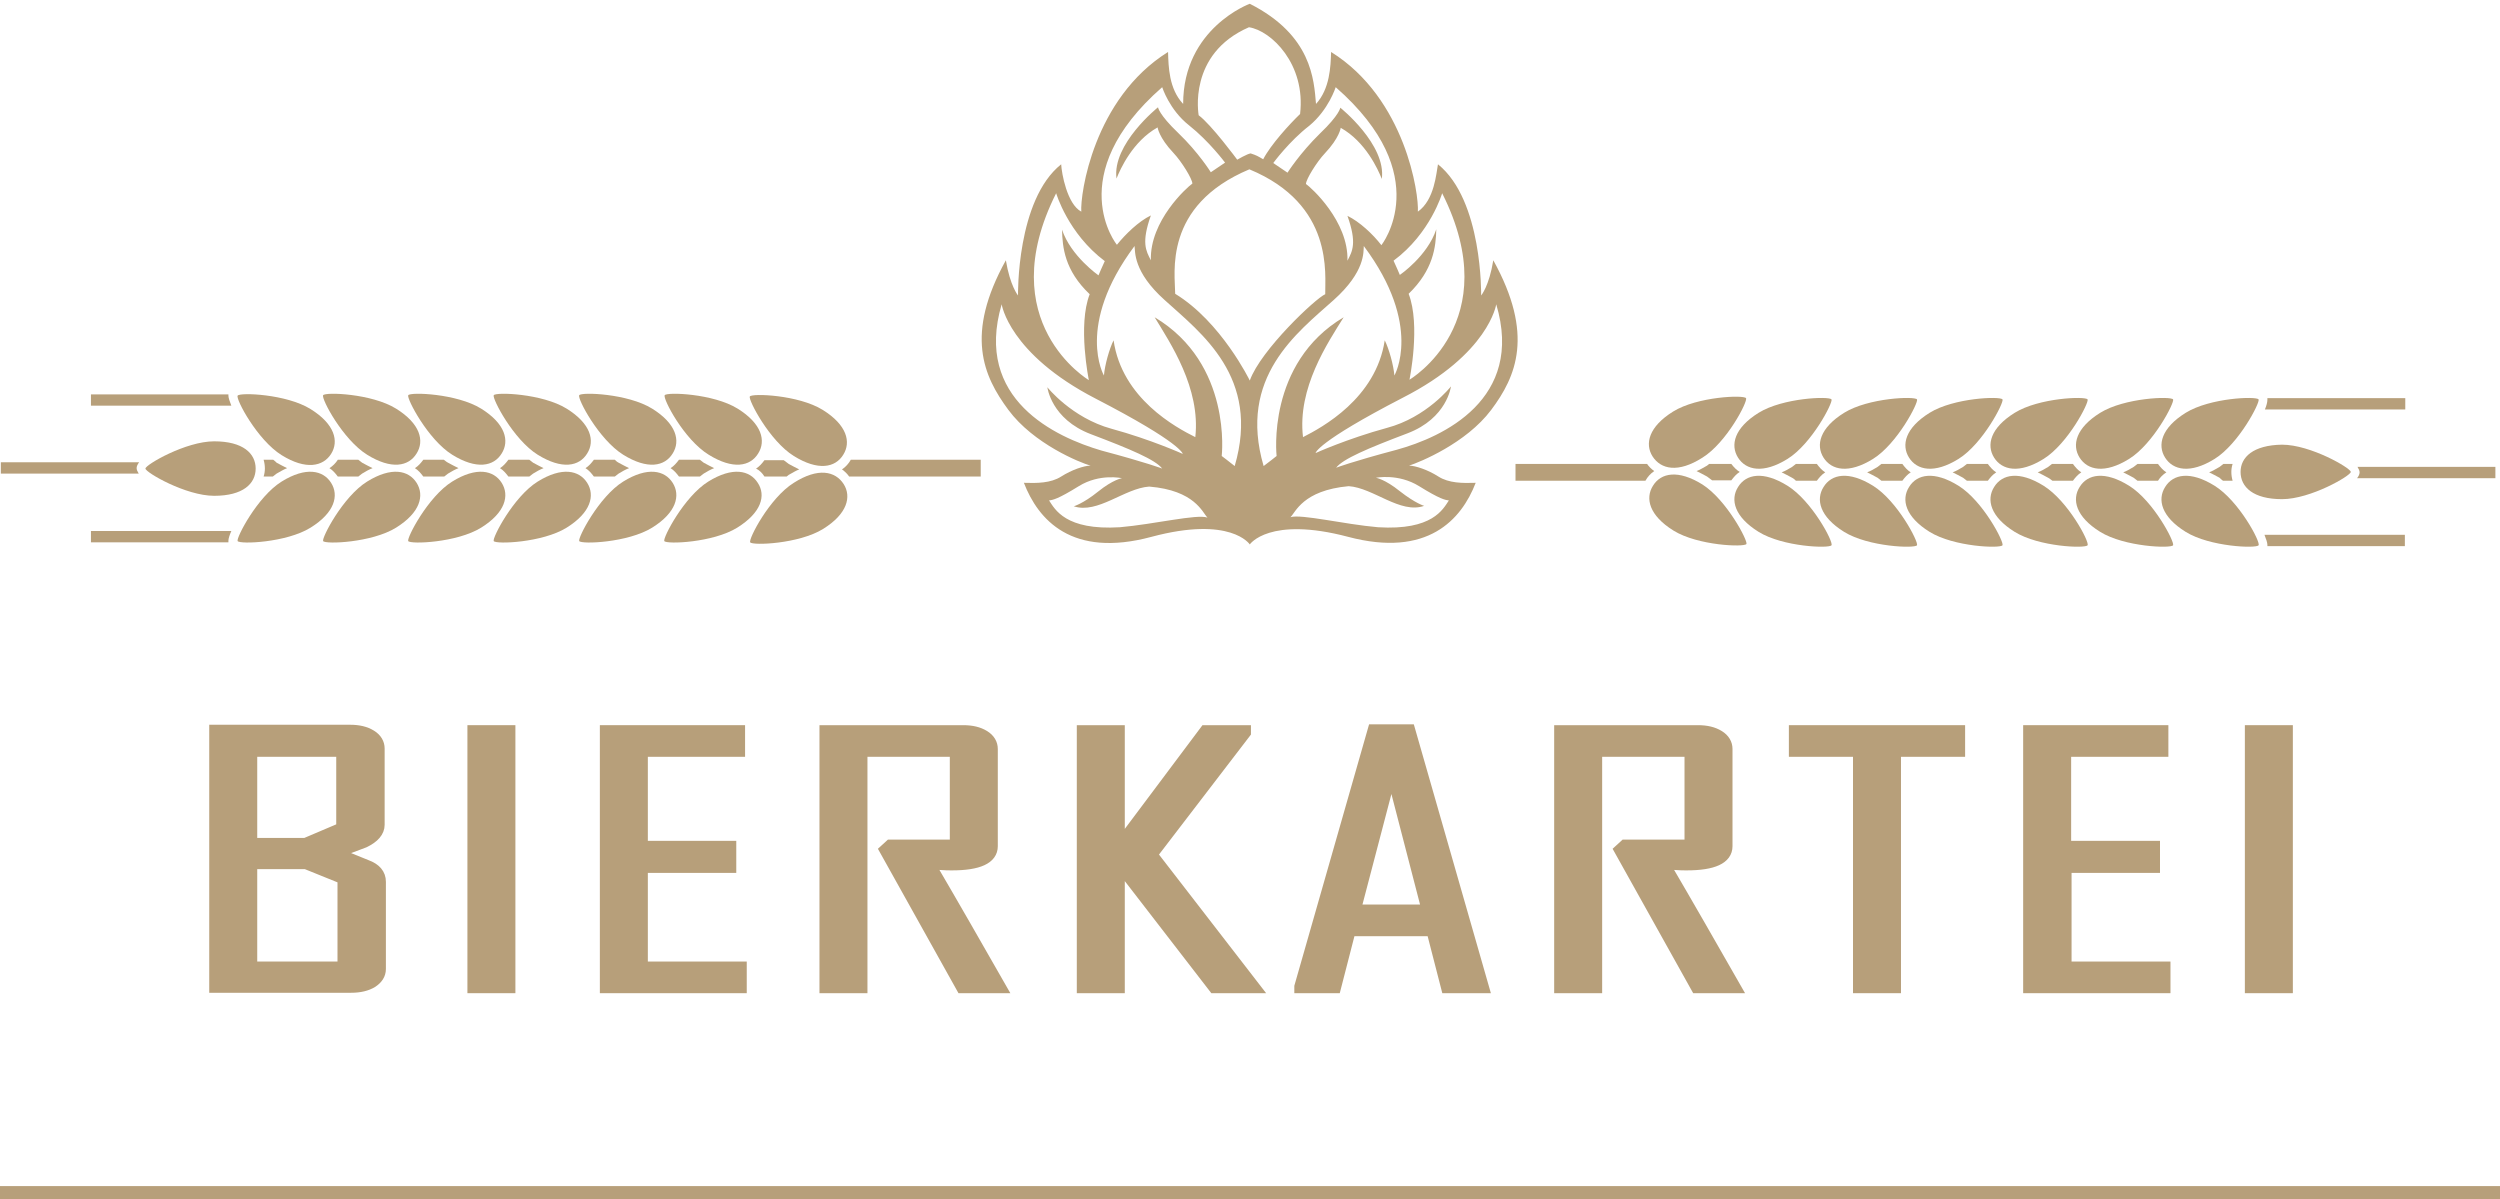<?xml version="1.0" encoding="utf-8"?>
<!-- Generator: Adobe Illustrator 19.1.1, SVG Export Plug-In . SVG Version: 6.00 Build 0)  -->
<svg version="1.1" id="Ebene_2" xmlns="http://www.w3.org/2000/svg" xmlns:xlink="http://www.w3.org/1999/xlink" x="0px" y="0px"
	 viewBox="0 0 596.5 286.2" style="enable-background:new 0 0 596.5 286.2;" xml:space="preserve">
<style type="text/css">
	.st0{fill:#B79F7A;}
	.st1{fill:#B79F7A;stroke:#B79F7A;stroke-width:2.75;stroke-miterlimit:10;}
</style>
<path class="st0" d="M356.3,62.1c-1,6.2-2.9,8.4-2.9,8.4s0.4-22.7-10.3-31.3c-0.4,2-0.8,8.5-4.8,11.3c0.3-4-2.9-27-20.7-38.1
	c-0.1,3.5-0.3,8.8-3.6,12.4c-0.5-5.8-1-16.4-15.8-23.9c0,0-15.9,5.8-15.9,23.9c-3.4-3.6-3.5-8.9-3.6-12.4
	c-17.8,11.1-21,34-20.7,38.1c-3.4-1.8-4.7-9.2-4.8-11.3c-10.7,8.5-10.3,31.3-10.3,31.3s-1.9-2.3-2.9-8.4
	c-9.8,17.7-5.4,27.6,0.6,35.7s17.1,12.6,19.6,13.3c-1.5,0-4.5,1-7,2.6c-2.5,1.6-5.8,1.6-8.9,1.5c3.4,8.8,11.4,18,30.4,12.9
	s23.5,1.8,23.5,1.8s4.6-6.8,23.5-1.8s27-4.1,30.4-12.9c-3.1,0.1-6.4,0.1-8.9-1.5c-2.5-1.6-5.5-2.6-7-2.6c2.5-0.8,13.6-5.3,19.6-13.3
	S366.1,79.8,356.3,62.1z M344.1,46.1c15.5,30.8-7.8,44.5-7.8,44.5s2.7-13-0.2-20.5c5.9-5.7,6.5-11.2,6.6-15.4
	c-2.1,6.4-8.7,10.9-8.7,10.9s-1.1-2.6-1.5-3.4C341.3,55.7,344.1,46.1,344.1,46.1z M318.7,20.8c24.1,21.1,10.9,37.7,10.9,37.7
	c-2-2.6-5.2-5.6-8.1-7c2.3,6.5,1.2,8.4,0,10.7c0.3-9.4-8.7-17.5-9.9-18.3c0-1.1,2.6-5.3,4.5-7.3c3.5-3.7,3.8-6.1,3.8-6.1
	c5.9,3.3,8.9,9.9,9.8,12.2c1.1-8.2-9.9-17-9.9-17s-0.2,1.7-4.8,6.1c-4.9,4.8-7.8,9.4-7.8,9.4l-3.4-2.3c0,0,3.8-5.2,8.6-8.9
	C317,26.2,318.7,20.8,318.7,20.8z M298,6.5c5.3,0.8,13.6,8.8,12.2,20.7c-2.4,2.3-7,7.3-8.8,10.8c-1.4-0.8-1.5-0.9-3-1.4
	c-0.8,0.1-3.2,1.5-3.2,1.5s-6.2-8.4-9.2-10.6C286,27.4,283.3,12.9,298,6.5z M277.3,20.8c0,0,1.7,5.4,6.4,9.1
	c4.8,3.8,8.6,8.9,8.6,8.9l-3.4,2.3c0,0-2.9-4.7-7.8-9.4c-4.6-4.4-4.8-6.1-4.8-6.1s-11,8.8-9.9,17c0.9-2.3,3.9-8.9,9.8-12.2
	c0,0,0.3,2.4,3.8,6.1c1.9,2,4.5,6.2,4.5,7.3c-1.3,0.9-10.2,8.9-9.9,18.3c-1.2-2.3-2.3-4.2,0-10.7c-2.9,1.4-6,4.4-8.1,7
	C266.5,58.5,253.2,41.9,277.3,20.8z M252,46.1c0,0,2.8,9.6,11.6,16.2c-0.4,0.8-1.5,3.4-1.5,3.4s-6.6-4.6-8.7-10.9
	c0.1,4.2,0.6,9.7,6.6,15.4c-2.9,7.4-0.2,20.5-0.2,20.5S236.5,76.9,252,46.1z M239,72.6c0,0,1.7,11.8,22.4,22.5
	c20.7,10.7,20.8,13.2,20.8,13.2s-7.5-3.4-17-6c-9.5-2.6-15.3-9.9-15.3-9.9s0.9,7.6,10.4,11.2c9.5,3.6,15.4,6.1,17,8.2
	c0,0-3.6-1.4-14.5-4.3C251.9,104.3,232.3,95.3,239,72.6z M267.2,125.8c-13,0.8-15.5-4.3-16.9-6.4c0.9-0.1,2.1-0.3,7.1-3.4
	c5-3.1,10.3-1.9,10.3-1.9s-2.1,0.3-5.7,3.2c-3.6,2.9-5.8,3.5-5.8,3.5c5.7,1.9,12.1-4.3,18-4.7c10.9,0.9,12.7,6.2,13.9,7.4
	C285.6,122.6,275.3,125.1,267.2,125.8z M294.6,111.2c-1.1-0.9-3.1-2.4-3.1-2.4s2.6-22-16-33.1c3.7,6.1,11,16.9,9.7,28.6
	c-4.6-2.3-17.5-9.2-19.5-23.1c-1,2-2.1,5.9-2.3,8.4c0,0-6.9-11.9,7.3-30.9c0.2,1.3-0.4,6.1,7.2,12.9
	C286.6,79.5,300.8,90,294.6,111.2z M298.2,90.8c0,0-6.8-14-17.8-20.7c0-4.8-3-21,17.7-29.7c20.3,8.4,18,25.2,18.1,29.8
	C314,71.1,300.8,83.5,298.2,90.8z M301.5,111.2c-6.2-21.2,8-31.8,16.7-39.6c7.6-6.8,7.1-11.5,7.2-12.9c14.2,19,7.3,30.9,7.3,30.9
	c-0.2-2.5-1.3-6.4-2.3-8.4c-2.1,13.9-15,20.8-19.5,23.1c-1.4-11.7,5.9-22.5,9.7-28.6c-18.5,11-16,33.1-16,33.1
	S302.6,110.4,301.5,111.2z M338.6,116c5,3.1,6.2,3.3,7.1,3.4c-1.4,2.1-3.9,7.2-16.9,6.4c-8.1-0.7-18.3-3.2-20.9-2.4
	c1.2-1.1,2.9-6.4,13.9-7.4c5.9,0.4,12.3,6.7,18,4.7c0,0-2.1-0.6-5.8-3.5c-3.6-2.9-5.7-3.2-5.7-3.2S333.6,112.9,338.6,116z
	 M333.3,107.3c-10.9,2.9-14.5,4.3-14.5,4.3c1.6-2.1,7.5-4.6,17-8.2c9.5-3.6,10.4-11.2,10.4-11.2s-5.8,7.4-15.3,9.9
	c-9.5,2.6-17,6-17,6s0.1-2.5,20.8-13.2C355.3,84.4,357,72.6,357,72.6C363.8,95.3,344.2,104.3,333.3,107.3z"/>
<g>
	<path class="st0" d="M406.2,109.2c5.8-3.6,10.9-13.5,10.4-14.2c-0.5-0.8-11.6-0.4-17.4,3.2c-5.8,3.6-6.8,7.7-4.9,10.7
		C396.3,112,400.4,112.9,406.2,109.2z"/>
	<path class="st0" d="M406.2,115.6c-5.8-3.6-9.9-2.8-11.8,0.3c-1.9,3-0.9,7.1,4.9,10.7c5.8,3.6,16.9,4,17.4,3.2
		C417.1,129.1,412,119.3,406.2,115.6z"/>
	<path class="st0" d="M414.7,109.2c1.9,3,6,3.9,11.8,0.3c5.8-3.6,10.9-13.5,10.5-14.2c-0.5-0.8-11.6-0.4-17.4,3.2
		C413.8,102.1,412.8,106.2,414.7,109.2z"/>
	<path class="st0" d="M426.5,115.9c-5.8-3.6-9.9-2.8-11.8,0.3c-1.9,3-0.9,7.1,4.9,10.7c5.8,3.6,16.9,4,17.4,3.2
		C437.5,129.3,432.3,119.5,426.5,115.9z"/>
	<path class="st0" d="M435.1,109.2c1.9,3,6,3.9,11.8,0.3c5.8-3.6,10.9-13.5,10.5-14.2c-0.5-0.8-11.6-0.4-17.4,3.2
		C434.2,102.1,433.2,106.2,435.1,109.2z"/>
	<path class="st0" d="M446.9,115.9c-5.8-3.6-9.9-2.8-11.8,0.3c-1.9,3-0.9,7.1,4.9,10.7c5.8,3.6,16.9,4,17.4,3.2
		C457.8,129.3,452.7,119.5,446.9,115.9z"/>
	<path class="st0" d="M455.5,109.2c1.9,3,6,3.9,11.8,0.3c5.8-3.6,10.9-13.5,10.5-14.2c-0.5-0.8-11.6-0.4-17.4,3.2
		C454.6,102.1,453.6,106.2,455.5,109.2z"/>
	<path class="st0" d="M467.3,115.9c-5.8-3.6-9.9-2.8-11.8,0.3c-1.9,3-0.9,7.1,4.9,10.7c5.8,3.6,16.9,4,17.4,3.2
		C478.2,129.3,473.1,119.5,467.3,115.9z"/>
	<path class="st0" d="M475.8,109.2c1.9,3,6,3.9,11.8,0.3c5.8-3.6,10.9-13.5,10.5-14.2c-0.5-0.8-11.6-0.4-17.4,3.2
		C474.9,102.1,473.9,106.2,475.8,109.2z"/>
	<path class="st0" d="M487.6,115.9c-5.8-3.6-9.9-2.8-11.8,0.3c-1.9,3-0.9,7.1,4.9,10.7c5.8,3.6,16.9,4,17.4,3.2
		C498.6,129.3,493.4,119.5,487.6,115.9z"/>
	<path class="st0" d="M496.2,109.2c1.9,3,6,3.9,11.8,0.3c5.8-3.6,10.9-13.5,10.5-14.2c-0.5-0.8-11.6-0.4-17.4,3.2
		C495.3,102.1,494.3,106.2,496.2,109.2z"/>
	<path class="st0" d="M508,115.9c-5.8-3.6-9.9-2.8-11.8,0.3c-1.9,3-0.9,7.1,4.9,10.7c5.8,3.6,16.9,4,17.4,3.2
		C518.9,129.3,513.8,119.5,508,115.9z"/>
	<path class="st0" d="M516.6,109.2c1.9,3,6,3.9,11.8,0.3c5.8-3.6,10.9-13.5,10.5-14.2c-0.5-0.8-11.6-0.4-17.4,3.2
		C515.7,102.1,514.7,106.2,516.6,109.2z"/>
	<path class="st0" d="M516.6,116.2c-1.9,3-0.9,7.1,4.9,10.7c5.8,3.6,16.9,4,17.4,3.2c0.5-0.8-4.7-10.6-10.5-14.2
		C522.6,112.3,518.5,113.1,516.6,116.2z"/>
	<path class="st0" d="M534.6,112.6c0,3.6,3,6.5,9.9,6.5c6.8,0,16.4-5.6,16.4-6.5c0-0.9-9.6-6.5-16.4-6.5
		C537.6,106.2,534.6,109.1,534.6,112.6z"/>
	<path class="st0" d="M541,130.3h32.8v-2.7h-33.5c0.4,1,0.7,1.9,0.7,2.4V130.3z"/>
	<path class="st0" d="M562.4,114.1h33v-2.7h-32.9c0.3,0.5,0.5,0.9,0.5,1.3C563,113.1,562.8,113.6,562.4,114.1z"/>
	<path class="st0" d="M394.7,112.4c-0.7-0.5-1.3-1.1-1.7-1.7h-31.4v4h31C393.1,113.8,393.8,113,394.7,112.4z"/>
	<path class="st0" d="M510,114.7h4.9c0.5-0.8,1.2-1.5,2-2c-0.8-0.5-1.4-1.2-2-2H510c-0.3,0.2-0.6,0.5-0.9,0.7
		c-0.8,0.5-1.7,1-2.5,1.3c0.8,0.4,1.6,0.8,2.5,1.3C509.4,114.2,509.7,114.5,510,114.7z"/>
	<path class="st0" d="M530.4,114.7h2.3c-0.2-0.7-0.3-1.4-0.3-2.1c0-0.6,0.1-1.3,0.3-1.9h-2.2c-0.3,0.2-0.6,0.5-0.9,0.7
		c-0.9,0.5-1.7,1-2.5,1.3c0.8,0.4,1.6,0.8,2.5,1.3C529.8,114.2,530.1,114.5,530.4,114.7z"/>
	<path class="st0" d="M413.1,110.7h-5.3c-0.2,0.1-0.3,0.3-0.5,0.4c-0.9,0.5-1.7,1-2.5,1.3c0.8,0.4,1.6,0.8,2.5,1.3
		c0.4,0.3,0.8,0.6,1.2,0.9h4.6c0.6-0.8,1.2-1.5,2-2C414.4,112.2,413.7,111.5,413.1,110.7z"/>
	<path class="st0" d="M469.3,114.7h5c0.6-0.8,1.2-1.5,2-2c-0.8-0.5-1.4-1.2-2-2h-5c-0.3,0.2-0.6,0.5-0.9,0.7c-0.8,0.5-1.7,1-2.5,1.3
		c0.8,0.4,1.6,0.8,2.5,1.3C468.7,114.2,469,114.5,469.3,114.7z"/>
	<path class="st0" d="M489.7,114.7h4.9c0.6-0.8,1.2-1.5,2-2c-0.8-0.5-1.4-1.2-2-2h-5c-0.3,0.2-0.6,0.5-0.9,0.7
		c-0.8,0.5-1.7,1-2.5,1.3c0.8,0.4,1.6,0.8,2.5,1.3C489.1,114.2,489.4,114.5,489.7,114.7z"/>
	<path class="st0" d="M448.9,114.7h5c0.6-0.8,1.2-1.5,2-2c-0.8-0.5-1.4-1.2-2-2h-5c-0.3,0.2-0.6,0.5-0.9,0.7c-0.8,0.5-1.7,1-2.5,1.3
		c0.8,0.4,1.6,0.8,2.5,1.3C448.3,114.2,448.6,114.5,448.9,114.7z"/>
	<path class="st0" d="M428.5,114.7h5c0.6-0.8,1.2-1.5,2-2c-0.8-0.5-1.4-1.2-2-2h-5c-0.3,0.2-0.6,0.5-0.9,0.7c-0.8,0.5-1.7,1-2.5,1.3
		c0.8,0.4,1.6,0.8,2.5,1.3C428,114.2,428.3,114.5,428.5,114.7z"/>
	<path class="st0" d="M540.4,97.7h33.5V95H541l0,0.4C541,95.9,540.8,96.8,540.4,97.7z"/>
</g>
<g>
	<path class="st0" d="M189.4,115.2c-5.8,3.6-10.9,13.5-10.4,14.2c0.5,0.8,11.6,0.4,17.4-3.2c5.8-3.6,6.8-7.7,4.9-10.7
		C199.3,112.4,195.2,111.5,189.4,115.2z"/>
	<path class="st0" d="M189.4,108.8c5.8,3.6,9.9,2.8,11.8-0.3c1.9-3,0.9-7.1-4.9-10.7c-5.8-3.6-16.9-4-17.4-3.2
		C178.5,95.4,183.6,105.2,189.4,108.8z"/>
	<path class="st0" d="M180.8,115.2c-1.9-3-6-3.9-11.8-0.3c-5.8,3.6-10.9,13.5-10.5,14.2c0.5,0.8,11.6,0.4,17.4-3.2
		C181.7,122.3,182.8,118.2,180.8,115.2z"/>
	<path class="st0" d="M169.1,108.5c5.8,3.6,9.9,2.8,11.8-0.3c1.9-3,0.9-7.1-4.9-10.7c-5.8-3.6-16.9-4-17.4-3.2
		C158.1,95.1,163.2,104.9,169.1,108.5z"/>
	<path class="st0" d="M160.5,115.2c-1.9-3-6-3.9-11.8-0.3c-5.8,3.6-10.9,13.5-10.5,14.2c0.5,0.8,11.6,0.4,17.4-3.2
		C161.4,122.3,162.4,118.2,160.5,115.2z"/>
	<path class="st0" d="M148.7,108.5c5.8,3.6,9.9,2.8,11.8-0.3c1.9-3,0.9-7.1-4.9-10.7c-5.8-3.6-16.9-4-17.4-3.2
		C137.7,95.1,142.9,104.9,148.7,108.5z"/>
	<path class="st0" d="M140.1,115.2c-1.9-3-6-3.9-11.8-0.3c-5.8,3.6-10.9,13.5-10.5,14.2c0.5,0.8,11.6,0.4,17.4-3.2
		C141,122.3,142,118.2,140.1,115.2z"/>
	<path class="st0" d="M128.3,108.5c5.8,3.6,9.9,2.8,11.8-0.3c1.9-3,0.9-7.1-4.9-10.7c-5.8-3.6-16.9-4-17.4-3.2
		C117.4,95.1,122.5,104.9,128.3,108.5z"/>
	<path class="st0" d="M119.7,115.2c-1.9-3-6-3.9-11.8-0.3c-5.8,3.6-10.9,13.5-10.5,14.2c0.5,0.8,11.6,0.4,17.4-3.2
		C120.6,122.3,121.6,118.2,119.7,115.2z"/>
	<path class="st0" d="M107.9,108.5c5.8,3.6,9.9,2.8,11.8-0.3c1.9-3,0.9-7.1-4.9-10.7c-5.8-3.6-16.9-4-17.4-3.2
		C97,95.1,102.1,104.9,107.9,108.5z"/>
	<path class="st0" d="M99.4,115.2c-1.9-3-6-3.9-11.8-0.3c-5.8,3.6-10.9,13.5-10.5,14.2c0.5,0.8,11.6,0.4,17.4-3.2
		C100.3,122.3,101.3,118.2,99.4,115.2z"/>
	<path class="st0" d="M87.6,108.5c5.8,3.6,9.9,2.8,11.8-0.3c1.9-3,0.9-7.1-4.9-10.7c-5.8-3.6-16.9-4-17.4-3.2
		C76.6,95.1,81.8,104.9,87.6,108.5z"/>
	<path class="st0" d="M79,115.2c-1.9-3-6-3.9-11.8-0.3c-5.8,3.6-10.9,13.5-10.5,14.2c0.5,0.8,11.6,0.4,17.4-3.2
		C79.9,122.3,80.9,118.2,79,115.2z"/>
	<path class="st0" d="M79,108.3c1.9-3,0.9-7.1-4.9-10.7c-5.8-3.6-16.9-4-17.4-3.2c-0.5,0.8,4.7,10.6,10.5,14.2
		C73,112.2,77.1,111.3,79,108.3z"/>
	<path class="st0" d="M61,111.8c0-3.6-3-6.5-9.9-6.5c-6.8,0-16.4,5.6-16.4,6.5c0,0.9,9.6,6.5,16.4,6.5C58,118.3,61,115.4,61,111.8z"
		/>
	<path class="st0" d="M54.5,94.1H21.7v2.7h33.5c-0.4-1-0.7-1.9-0.7-2.4V94.1z"/>
	<path class="st0" d="M33.2,110.3h-33v2.7h32.9c-0.3-0.5-0.5-0.9-0.5-1.3C32.6,111.3,32.8,110.8,33.2,110.3z"/>
	<path class="st0" d="M200.9,112c0.7,0.5,1.3,1.1,1.7,1.7H234v-4h-31C202.5,110.6,201.8,111.4,200.9,112z"/>
	<path class="st0" d="M85.5,109.7h-4.9c-0.5,0.8-1.2,1.5-2,2c0.8,0.5,1.4,1.2,2,2h4.9c0.3-0.2,0.6-0.5,0.9-0.7
		c0.8-0.5,1.7-1,2.5-1.3c-0.8-0.4-1.6-0.8-2.5-1.3C86.1,110.2,85.8,109.9,85.5,109.7z"/>
	<path class="st0" d="M65.2,109.7h-2.3c0.2,0.7,0.3,1.4,0.3,2.1c0,0.6-0.1,1.3-0.3,1.9h2.2c0.3-0.2,0.6-0.5,0.9-0.7
		c0.9-0.5,1.7-1,2.5-1.3c-0.8-0.4-1.6-0.8-2.5-1.3C65.8,110.2,65.5,109.9,65.2,109.7z"/>
	<path class="st0" d="M182.4,113.7h5.3c0.2-0.1,0.3-0.3,0.5-0.4c0.9-0.5,1.7-1,2.5-1.3c-0.8-0.4-1.6-0.8-2.5-1.3
		c-0.4-0.3-0.8-0.6-1.2-0.9h-4.6c-0.6,0.8-1.2,1.5-2,2C181.2,112.2,181.9,112.9,182.4,113.7z"/>
	<path class="st0" d="M126.3,109.7h-5c-0.6,0.8-1.2,1.5-2,2c0.8,0.5,1.4,1.2,2,2h5c0.3-0.2,0.6-0.5,0.9-0.7c0.8-0.5,1.7-1,2.5-1.3
		c-0.8-0.4-1.6-0.8-2.5-1.3C126.9,110.2,126.6,109.9,126.3,109.7z"/>
	<path class="st0" d="M105.9,109.7H101c-0.6,0.8-1.2,1.5-2,2c0.8,0.5,1.4,1.2,2,2h5c0.3-0.2,0.6-0.5,0.9-0.7c0.8-0.5,1.7-1,2.5-1.3
		c-0.8-0.4-1.6-0.8-2.5-1.3C106.5,110.2,106.2,109.9,105.9,109.7z"/>
	<path class="st0" d="M146.7,109.7h-5c-0.6,0.8-1.2,1.5-2,2c0.8,0.5,1.4,1.2,2,2h5c0.3-0.2,0.6-0.5,0.9-0.7c0.8-0.5,1.7-1,2.5-1.3
		c-0.8-0.4-1.6-0.8-2.5-1.3C147.2,110.2,146.9,109.9,146.7,109.7z"/>
	<path class="st0" d="M167,109.7h-5c-0.6,0.8-1.2,1.5-2,2c0.8,0.5,1.4,1.2,2,2h5c0.3-0.2,0.6-0.5,0.9-0.7c0.8-0.5,1.7-1,2.5-1.3
		c-0.8-0.4-1.6-0.8-2.5-1.3C167.6,110.2,167.3,109.9,167,109.7z"/>
	<path class="st0" d="M55.2,126.7H21.7v2.7h32.8l0-0.4C54.5,128.5,54.8,127.6,55.2,126.7z"/>
</g>
<rect x="0" y="283" class="st0" width="596.5" height="3.2"/>
<g>
	<path class="st1" d="M90.7,231.2c0,1.3-0.7,2.3-1.9,3.1c-1.3,0.8-3,1.2-5,1.2H51.3v-61.2h32.2c2.1,0,3.7,0.4,5,1.2
		c1.3,0.8,1.9,1.9,1.9,3.1v18.2c0,1.6-1.2,3-3.5,4.1c-2.3,0.9-4.6,1.7-6.9,2.6l7.4,3c2.2,0.8,3.3,2.1,3.3,3.9V231.2z M81.6,197.6
		v-18.4H60v22.1h12.9L81.6,197.6z M81.9,230.8v-21.2L73,206H60v24.8H81.9z"/>
	<path class="st1" d="M121.6,235.6h-8.7v-61.2h8.7V235.6z"/>
	<path class="st1" d="M176.8,235.6h-32.3v-61.2h31.9v4.8h-23.2V202h21.1v4.9h-21.1v23.9h23.6V235.6z"/>
	<path class="st1" d="M238.7,235.6h-9.2l-18.3-32.8l1.2-1.1H228v-22.5h-22.4v56.4h-8.7v-61.2h32.9c2.1,0,3.7,0.4,5,1.2
		c1.3,0.8,1.9,1.9,1.9,3.1v23.2c0,2.9-3.2,4.4-9.6,4.4c-0.6,0-1.6,0-2.8-0.1c-1.2,0-2.1-0.1-2.6-0.1
		C227.5,216,233.1,225.8,238.7,235.6z"/>
	<path class="st1" d="M299.3,235.6h-9.6L267,206.2v29.4h-8.7v-61.2h8.7v27.5l20.6-27.5h9.5v0.4l-22.3,29.1L299.3,235.6z"/>
	<path class="st1" d="M353.9,235.6h-8.7l-3.5-13.6h-19.6l-3.5,13.6h-8.4v-0.2l17.5-61.2h8.6L353.9,235.6z M340.6,217.2L332,184
		l-8.7,33.2H340.6z"/>
	<path class="st1" d="M414,235.6h-9.2l-18.3-32.8l1.2-1.1h15.6v-22.5h-22.4v56.4h-8.7v-61.2h32.9c2.1,0,3.7,0.4,5,1.2
		c1.3,0.8,1.9,1.9,1.9,3.1v23.2c0,2.9-3.2,4.4-9.6,4.4c-0.6,0-1.6,0-2.8-0.1c-1.2,0-2.1-0.1-2.6-0.1
		C402.8,216,408.4,225.8,414,235.6z"/>
	<path class="st1" d="M467.4,179.2h-15.2v56.4h-8.7v-56.4h-15.3v-4.8h39.3V179.2z"/>
	<path class="st1" d="M516.4,235.6h-32.3v-61.2H516v4.8h-23.2V202H514v4.9h-21.1v23.9h23.6V235.6z"/>
	<path class="st1" d="M545.7,235.6H537v-61.2h8.7V235.6z"/>
</g>
</svg>
